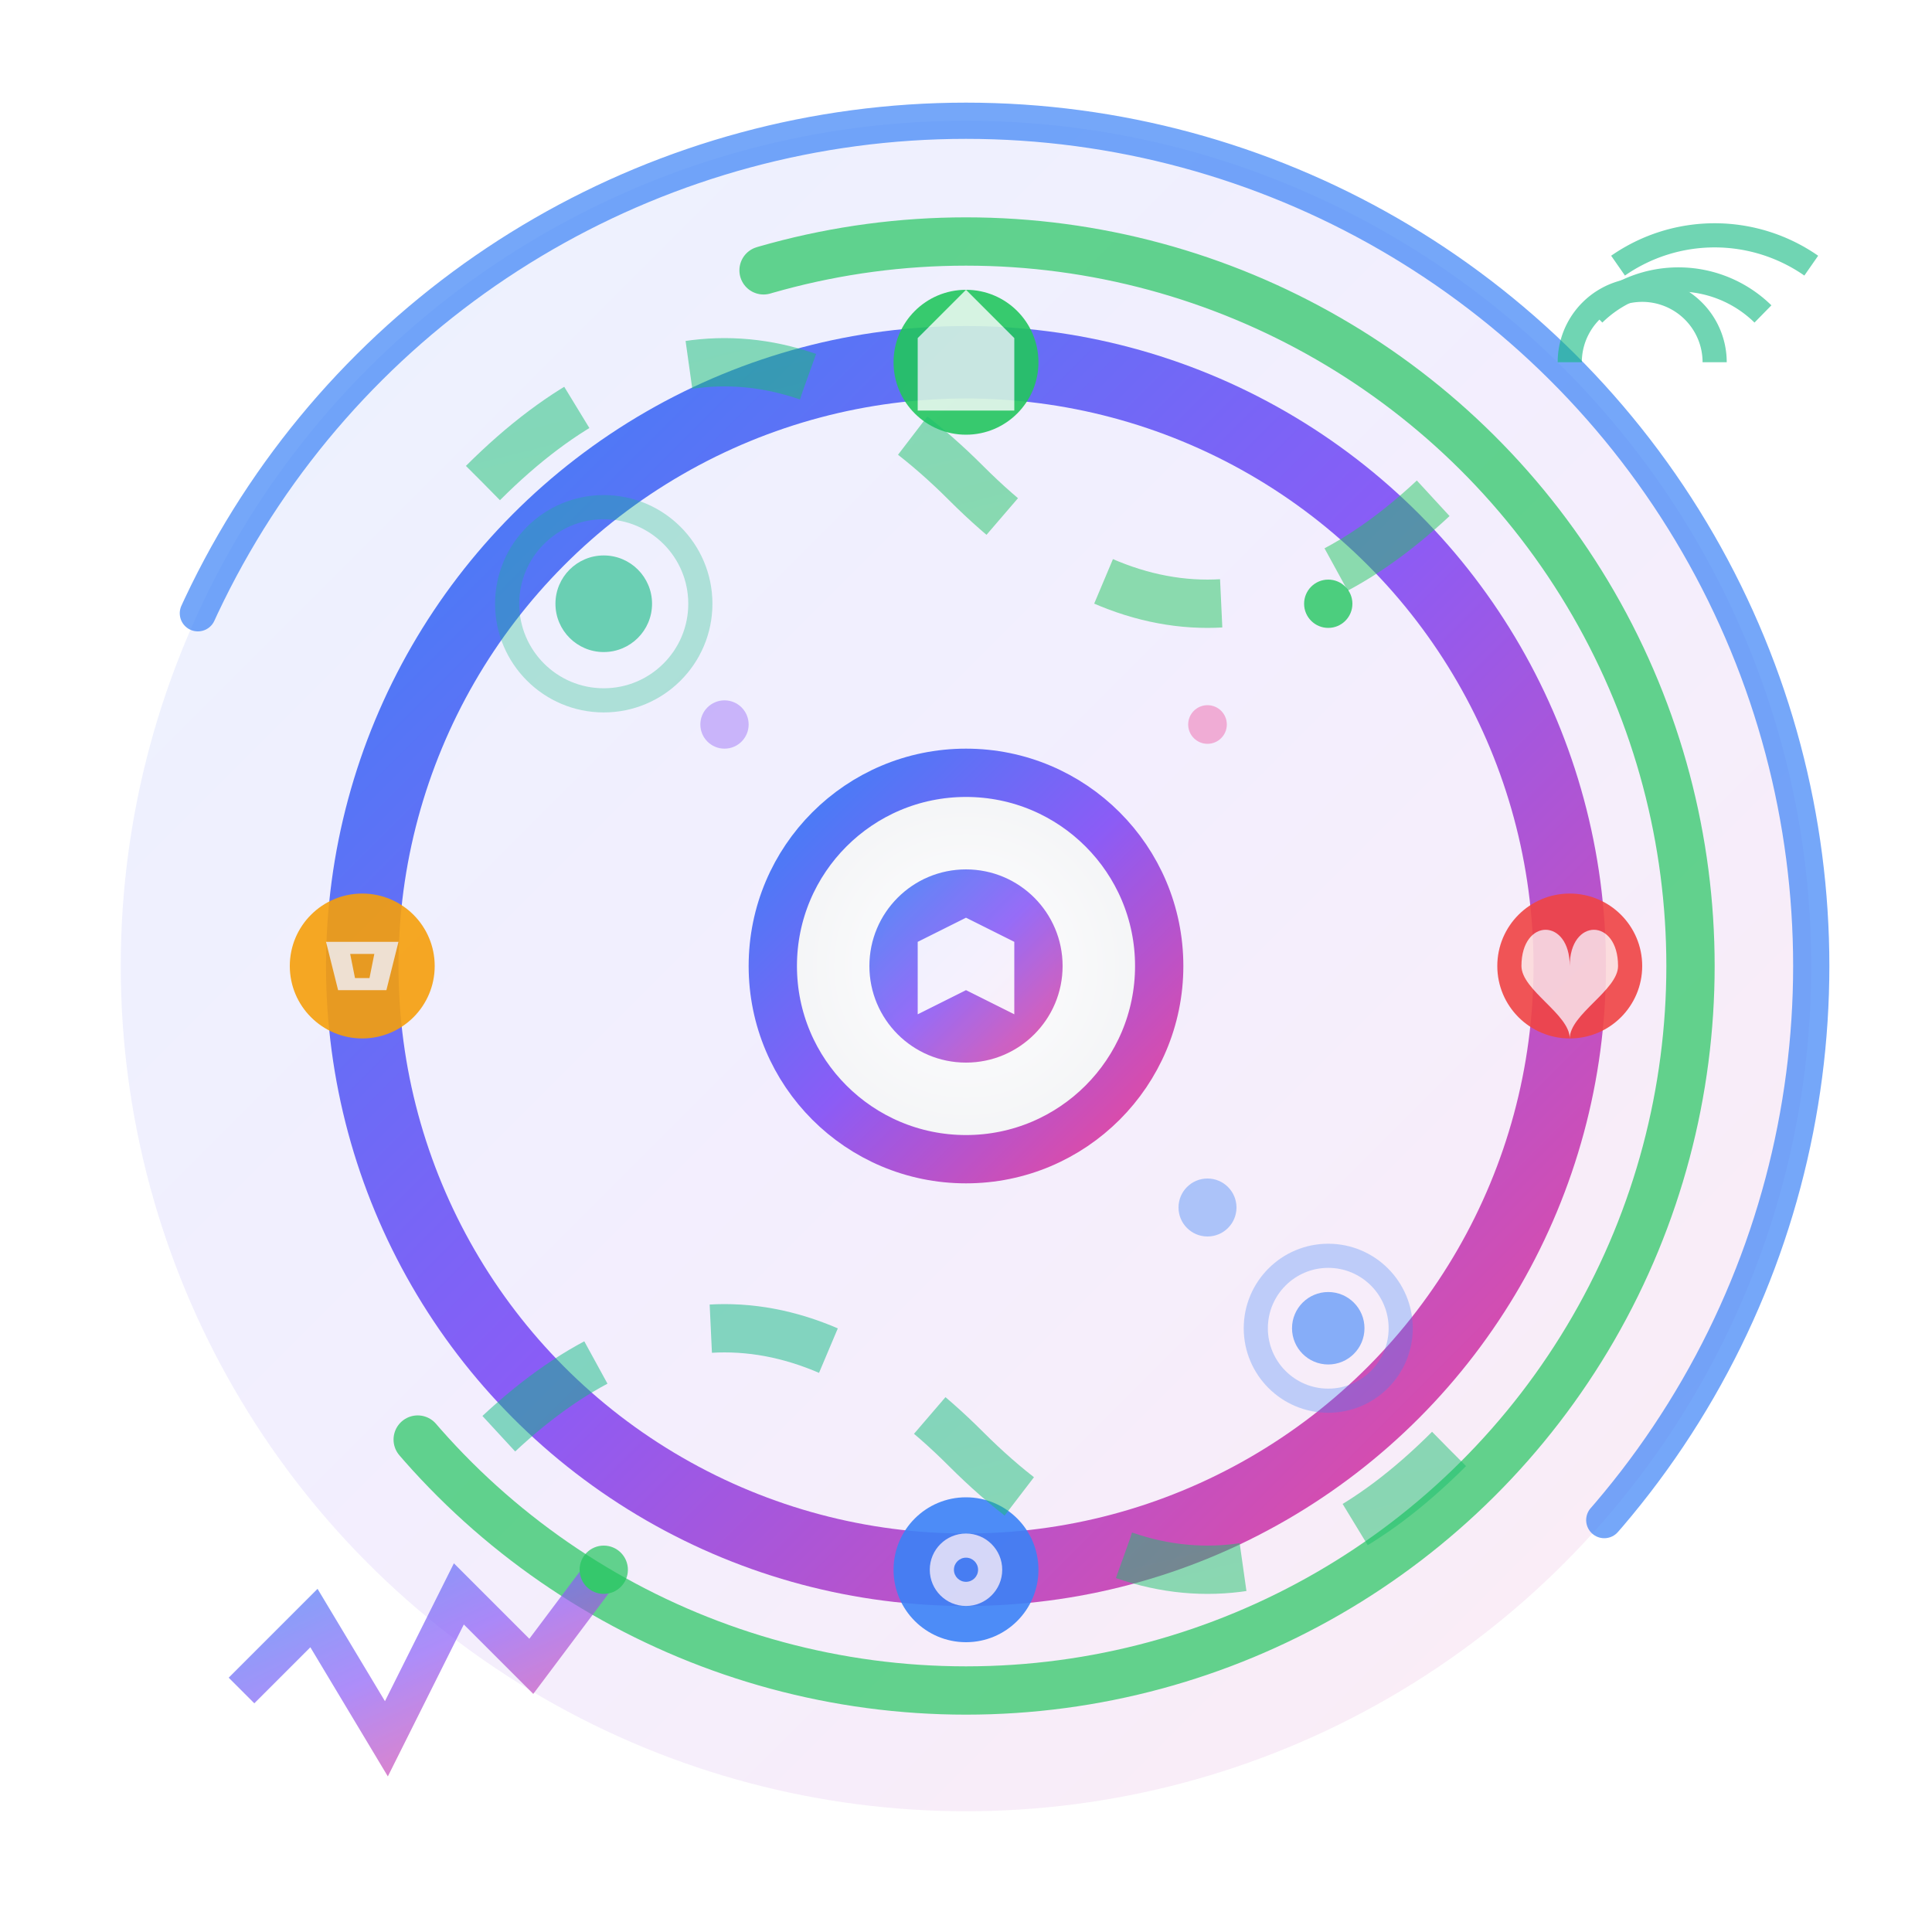 <svg width="80" height="80" viewBox="0 0 80 80" fill="none" xmlns="http://www.w3.org/2000/svg">
  <defs>
    <linearGradient id="trackingGradient" x1="0%" y1="0%" x2="100%" y2="100%">
      <stop offset="0%" style="stop-color:#3b82f6;stop-opacity:1" />
      <stop offset="50%" style="stop-color:#8b5cf6;stop-opacity:1" />
      <stop offset="100%" style="stop-color:#ec4899;stop-opacity:1" />
    </linearGradient>
    <linearGradient id="activityGradient" x1="0%" y1="0%" x2="100%" y2="100%">
      <stop offset="0%" style="stop-color:#10b981;stop-opacity:1" />
      <stop offset="100%" style="stop-color:#22c55e;stop-opacity:1" />
    </linearGradient>
    <filter id="trackingGlow" x="-20%" y="-20%" width="140%" height="140%">
      <feGaussianBlur stdDeviation="2" result="coloredBlur"/>
      <feMerge> 
        <feMergeNode in="coloredBlur"/>
        <feMergeNode in="SourceGraphic"/>
      </feMerge>
    </filter>
    <radialGradient id="centerGradient" cx="50%" cy="50%" r="50%">
      <stop offset="0%" style="stop-color:#ffffff;stop-opacity:1" />
      <stop offset="100%" style="stop-color:#f3f4f6;stop-opacity:1" />
    </radialGradient>
  </defs>
  
  <!-- Background Circle -->
  <circle cx="40" cy="40" r="35" fill="url(#trackingGradient)" opacity="0.1"/>
  
  <!-- Main Tracking Circle -->
  <circle cx="40" cy="40" r="25" stroke="url(#trackingGradient)" stroke-width="3" fill="none" filter="url(#trackingGlow)"/>
  
  <!-- Center Hub -->
  <circle cx="40" cy="40" r="8" fill="url(#centerGradient)" stroke="url(#trackingGradient)" stroke-width="2"/>
  
  <!-- Activity Data Points -->
  <g opacity="0.9">
    <!-- Steps -->
    <g transform="translate(40, 15)">
      <circle cx="0" cy="0" r="3" fill="#22c55e">
        <animate attributeName="r" values="3;4;3" dur="2s" repeatCount="indefinite"/>
      </circle>
      <path d="M -2 -1 L 0 -3 L 2 -1 L 2 2 L -2 2 Z" fill="white" opacity="0.8"/>
      <line x1="40" y1="15" x2="40" y2="32" stroke="url(#trackingGradient)" stroke-width="1" opacity="0.4" transform="translate(-40, -15)"/>
    </g>
    
    <!-- Heart Rate -->
    <g transform="translate(65, 40)">
      <circle cx="0" cy="0" r="3" fill="#ef4444">
        <animate attributeName="r" values="3;4;3" dur="1s" repeatCount="indefinite"/>
      </circle>
      <path d="M -2 0 C -2 -2, 0 -2, 0 0 C 0 -2, 2 -2, 2 0 C 2 1, 0 2, 0 3 C 0 2, -2 1, -2 0 Z" fill="white" opacity="0.8"/>
      <line x1="65" y1="40" x2="48" y2="40" stroke="url(#trackingGradient)" stroke-width="1" opacity="0.4" transform="translate(-65, -40)"/>
    </g>
    
    <!-- Distance -->
    <g transform="translate(40, 65)">
      <circle cx="0" cy="0" r="3" fill="#3b82f6">
        <animate attributeName="r" values="3;4;3" dur="3s" repeatCount="indefinite"/>
      </circle>
      <circle cx="0" cy="0" r="1.5" fill="white" opacity="0.8"/>
      <circle cx="0" cy="0" r="0.5" fill="#3b82f6"/>
      <line x1="40" y1="65" x2="40" y2="48" stroke="url(#trackingGradient)" stroke-width="1" opacity="0.4" transform="translate(-40, -65)"/>
    </g>
    
    <!-- Calories -->
    <g transform="translate(15, 40)">
      <circle cx="0" cy="0" r="3" fill="#f59e0b">
        <animate attributeName="r" values="3;4;3" dur="2.5s" repeatCount="indefinite"/>
      </circle>
      <path d="M -1.5 -1 L 1.5 -1 L 1 1 L -1 1 Z" fill="white" opacity="0.8"/>
      <path d="M -0.5 -0.5 L 0.5 -0.5 L 0.3 0.5 L -0.3 0.5 Z" fill="#f59e0b"/>
      <line x1="15" y1="40" x2="32" y2="40" stroke="url(#trackingGradient)" stroke-width="1" opacity="0.4" transform="translate(-15, -40)"/>
    </g>
  </g>
  
  <!-- Activity Rings -->
  <g opacity="0.7">
    <!-- Outer Ring - Daily Goals -->
    <circle cx="40" cy="40" r="30" stroke="#22c55e" stroke-width="2" fill="none" 
            stroke-dasharray="120 60" stroke-linecap="round" transform="rotate(-90 40 40)">
      <animateTransform attributeName="transform" attributeType="XML"
                        type="rotate" values="-90 40 40;270 40 40"
                        dur="8s" repeatCount="indefinite"/>
    </circle>
    
    <!-- Middle Ring - Weekly Progress -->
    <circle cx="40" cy="40" r="35" stroke="#3b82f6" stroke-width="1.5" fill="none" 
            stroke-dasharray="80 100" stroke-linecap="round" transform="rotate(-90 40 40)">
      <animateTransform attributeName="transform" attributeType="XML"
                        type="rotate" values="-90 40 40;180 40 40"
                        dur="6s" repeatCount="indefinite"/>
    </circle>
  </g>
  
  <!-- Movement Trail -->
  <g opacity="0.5">
    <path d="M 20 20 Q 30 10, 40 20 T 60 20" stroke="url(#activityGradient)" stroke-width="2" fill="none" stroke-dasharray="5 5">
      <animate attributeName="stroke-dashoffset" values="0;10" dur="1s" repeatCount="indefinite"/>
    </path>
    <path d="M 60 60 Q 50 70, 40 60 T 20 60" stroke="url(#activityGradient)" stroke-width="2" fill="none" stroke-dasharray="5 5">
      <animate attributeName="stroke-dashoffset" values="0;10" dur="1s" repeatCount="indefinite" begin="0.5s"/>
    </path>
  </g>
  
  <!-- GPS Location Indicator -->
  <g transform="translate(25, 25)" opacity="0.6">
    <circle cx="0" cy="0" r="2" fill="#10b981"/>
    <circle cx="0" cy="0" r="4" stroke="#10b981" stroke-width="1" fill="none" opacity="0.5">
      <animate attributeName="r" values="4;6;4" dur="2s" repeatCount="indefinite"/>
      <animate attributeName="opacity" values="0.5;0.1;0.5" dur="2s" repeatCount="indefinite"/>
    </circle>
  </g>
  
  <g transform="translate(55, 55)" opacity="0.6">
    <circle cx="0" cy="0" r="1.5" fill="#3b82f6"/>
    <circle cx="0" cy="0" r="3" stroke="#3b82f6" stroke-width="1" fill="none" opacity="0.5">
      <animate attributeName="r" values="3;5;3" dur="2.5s" repeatCount="indefinite"/>
      <animate attributeName="opacity" values="0.5;0.1;0.5" dur="2.5s" repeatCount="indefinite"/>
    </circle>
  </g>
  
  <!-- Data Flow Indicators -->
  <g opacity="0.4">
    <circle cx="30" cy="30" r="1" fill="#8b5cf6">
      <animate attributeName="cx" values="30;50;30" dur="4s" repeatCount="indefinite"/>
      <animate attributeName="cy" values="30;50;30" dur="4s" repeatCount="indefinite"/>
    </circle>
    <circle cx="50" cy="30" r="0.8" fill="#ec4899">
      <animate attributeName="cx" values="50;30;50" dur="3s" repeatCount="indefinite"/>
      <animate attributeName="cy" values="30;50;30" dur="3s" repeatCount="indefinite"/>
    </circle>
    <circle cx="50" cy="50" r="1.2" fill="#3b82f6">
      <animate attributeName="cx" values="50;30;50" dur="3.5s" repeatCount="indefinite"/>
      <animate attributeName="cy" values="50;30;50" dur="3.5s" repeatCount="indefinite"/>
    </circle>
  </g>
  
  <!-- Real-time Data Pulse -->
  <g transform="translate(55, 25)" opacity="0.8">
    <circle cx="0" cy="0" r="1" fill="#22c55e">
      <animate attributeName="r" values="1;3;1" dur="1.5s" repeatCount="indefinite"/>
      <animate attributeName="opacity" values="0.8;0.2;0.8" dur="1.5s" repeatCount="indefinite"/>
    </circle>
  </g>
  
  <!-- Activity Graph -->
  <g transform="translate(10, 65)" opacity="0.7">
    <path d="M 0 5 L 3 2 L 6 7 L 9 1 L 12 4 L 15 0" 
          stroke="url(#trackingGradient)" stroke-width="1.5" fill="none"/>
    <circle cx="15" cy="0" r="1" fill="#22c55e">
      <animate attributeName="opacity" values="0.7;1;0.7" dur="2s" repeatCount="indefinite"/>
    </circle>
  </g>
  
  <!-- Sync Status -->
  <g transform="translate(65, 15)" opacity="0.6">
    <path d="M 0 0 A 3 3 0 0 1 6 0" stroke="#10b981" stroke-width="1" fill="none">
      <animate attributeName="opacity" values="0.6;1;0.6" dur="2s" repeatCount="indefinite"/>
    </path>
    <path d="M 1 -2 A 5 5 0 0 1 8 -2" stroke="#10b981" stroke-width="1" fill="none">
      <animate attributeName="opacity" values="0.4;0.8;0.4" dur="2s" repeatCount="indefinite" begin="0.3s"/>
    </path>
    <path d="M 2 -4 A 7 7 0 0 1 10 -4" stroke="#10b981" stroke-width="1" fill="none">
      <animate attributeName="opacity" values="0.2;0.6;0.2" dur="2s" repeatCount="indefinite" begin="0.6s"/>
    </path>
  </g>
  
  <!-- Center Icon -->
  <g transform="translate(40, 40)" opacity="0.9">
    <circle cx="0" cy="0" r="4" fill="url(#trackingGradient)"/>
    <path d="M -2 -1 L 0 -2 L 2 -1 L 2 2 L 0 1 L -2 2 Z" fill="white" opacity="0.9"/>
  </g>
</svg>
